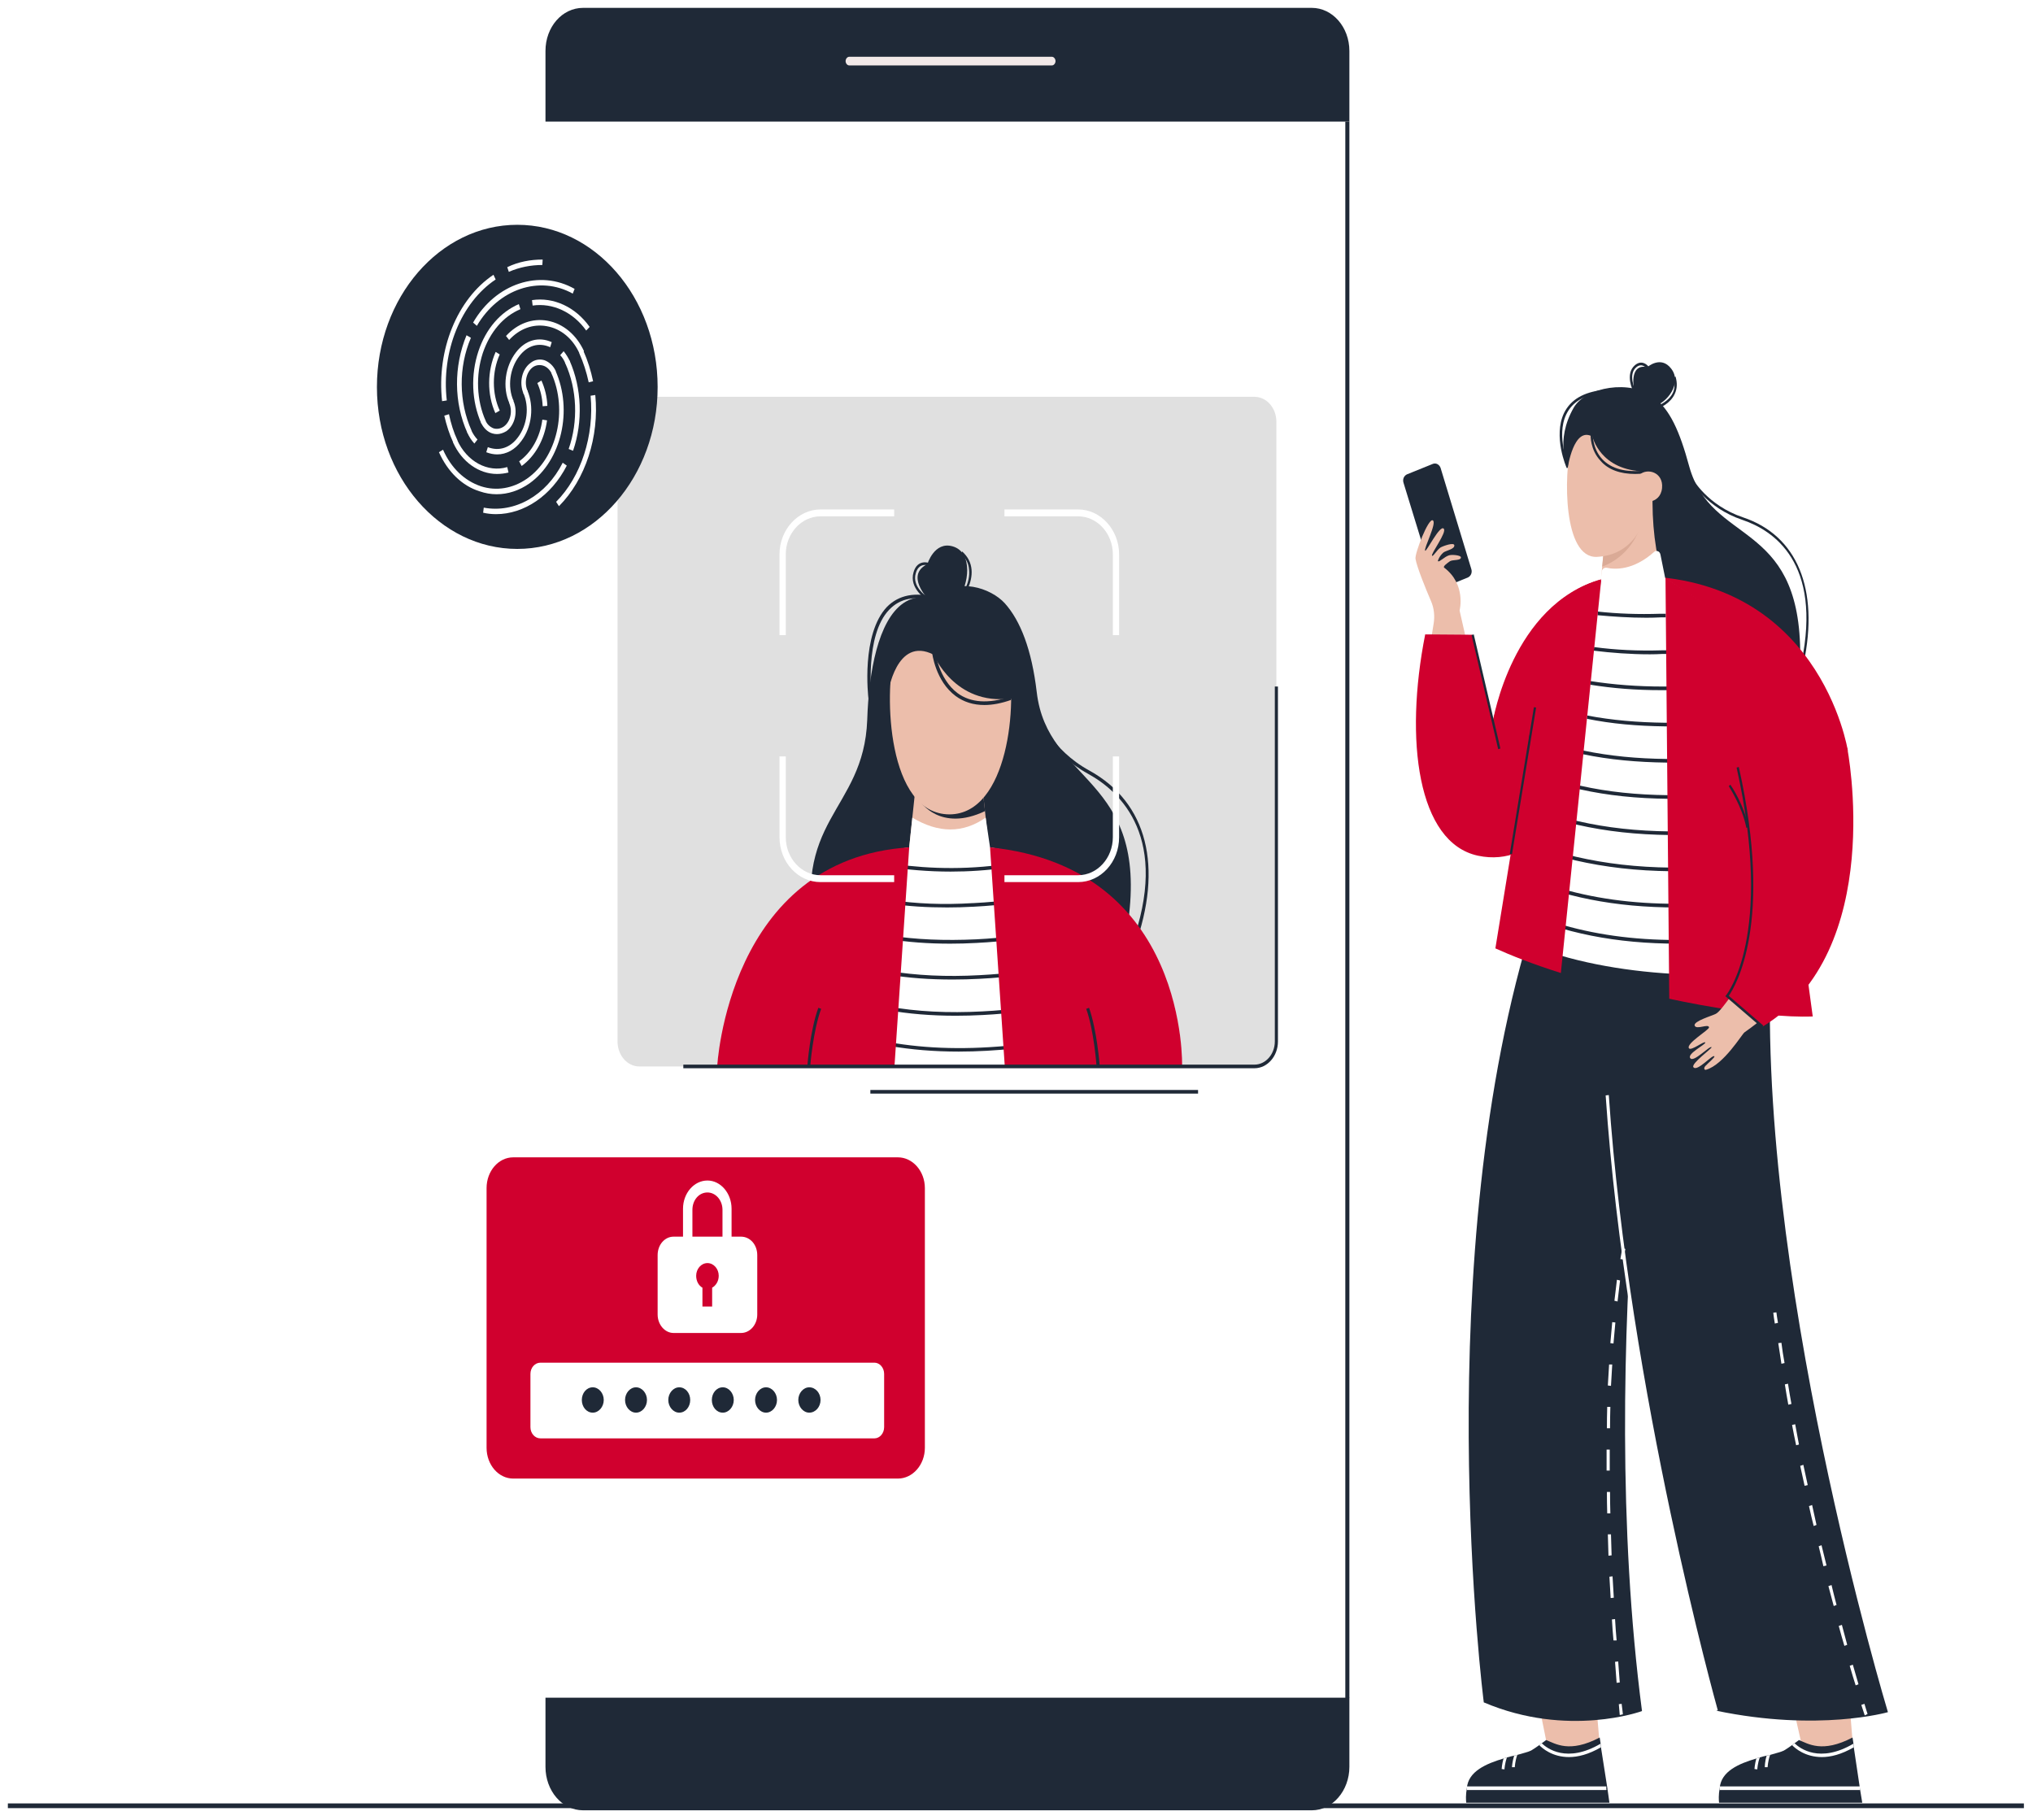 <svg width="1163" height="1041" viewBox="0 0 1163 1041" fill="none" xmlns="http://www.w3.org/2000/svg">
<g clip-path="url(#clip0_95_1040)">
<g filter="url(#filter0_d_95_1040)">
<path d="M274.768 790.012C273.812 788.355 272.796 786.698 271.721 785.04L273.871 783.176C274.947 784.833 275.962 786.49 276.918 788.148L274.768 790.012Z" fill="white"/>
<path d="M265.089 775.51C262.818 772.61 260.429 769.641 257.92 766.602L259.712 764.323C262.341 767.362 264.79 770.4 267.06 773.439L265.089 775.51ZM250.392 758.108C247.883 755.484 245.255 752.791 242.507 750.029L244.299 747.543C247.047 750.443 249.676 753.205 252.185 755.83L250.392 758.108ZM234.442 742.157C231.694 739.671 228.886 737.185 226.018 734.699L227.631 732.213C230.499 734.699 233.307 737.185 236.055 739.671L234.442 742.157ZM217.774 727.241C215.504 725.307 213.234 723.373 210.964 721.44L209.171 719.783L210.784 717.297L212.576 718.954C214.847 720.887 217.117 722.821 219.387 724.755L217.774 727.241ZM200.748 712.532C197.88 710.046 195.072 707.491 192.324 704.867L193.937 702.588C196.805 705.074 199.613 707.56 202.361 710.046L200.748 712.532ZM184.08 697.201C181.033 694.508 178.524 691.815 175.836 689.329L177.628 686.843C180.137 689.536 182.826 692.022 185.693 694.923L184.08 697.201ZM168.129 680.835C165.501 677.935 162.992 675.035 160.602 672.134L162.574 669.855C164.844 672.756 167.293 675.656 169.922 678.556L168.129 680.835ZM153.612 662.812C152.537 661.431 151.462 659.98 150.386 658.461C149.192 656.666 148.057 654.87 146.981 653.075L149.132 651.21C150.207 653.006 151.342 654.801 152.537 656.597C153.493 657.978 154.509 659.428 155.584 660.947L153.612 662.812ZM141.067 642.717C139.275 639.126 137.542 635.466 135.869 631.737L138.199 630.287C139.872 634.016 141.605 637.606 143.397 641.059L141.067 642.717ZM131.389 620.55C129.955 616.821 128.641 613.023 127.446 609.156L129.955 608.12C131.15 611.987 132.404 615.785 133.719 619.514L131.389 620.55ZM124.399 597.14C123.563 593.135 122.786 589.06 122.069 584.917L124.578 584.503C125.295 588.37 126.132 592.306 127.088 596.311L124.399 597.14ZM120.098 572.901C119.739 568.758 119.441 564.615 119.202 560.471L121.711 560.264C121.95 564.408 122.308 568.482 122.786 572.487L120.098 572.901ZM118.664 548.249V547.627C118.664 543.622 118.784 539.686 119.023 535.819L121.711 536.026C121.472 539.893 121.352 543.76 121.352 547.627V548.041L118.664 548.249ZM122.607 524.01L120.098 523.596C120.456 519.59 120.994 515.516 121.711 511.373L124.399 511.994C123.682 516 123.085 520.005 122.607 524.01ZM126.729 500.186L124.041 499.357C124.997 495.352 126.012 491.416 127.088 487.549L129.776 488.585C128.581 492.314 127.565 496.181 126.729 500.186ZM133.36 477.19L130.851 475.947C132.285 472.08 133.778 468.282 135.332 464.553L137.841 466.003C136.288 469.594 134.794 473.323 133.36 477.19ZM142.859 455.438L140.529 453.781C142.441 450.19 144.412 446.737 146.444 443.422L148.594 445.287C146.563 448.463 144.651 451.847 142.859 455.438ZM155.046 435.55L152.896 433.478C154.867 430.785 157.018 427.885 159.885 424.156L161.857 426.227C158.989 429.956 156.838 432.857 155.046 435.55ZM169.026 417.112L167.054 415.04C169.742 411.311 171.893 408.618 173.865 405.925L176.015 407.79C174.044 410.483 171.893 413.383 169.026 417.112ZM198.956 409.033H198.239V405.925H198.956C202.182 405.925 205.408 405.718 208.634 405.304L208.992 408.411C205.647 408.825 202.301 409.033 198.956 409.033ZM187.485 407.997C183.901 407.444 180.376 406.478 176.911 405.096L177.807 402.196C181.033 403.439 184.379 404.406 187.844 405.096L187.485 407.997ZM219.745 405.511L219.029 402.61C222.374 401.505 225.6 400.124 228.706 398.467L229.782 401.16C226.556 402.956 223.21 404.406 219.745 405.511ZM167.054 400.124C163.948 398.329 161.08 396.257 158.451 393.909L157.914 393.495L159.527 391.009L159.885 391.423C162.514 393.771 165.322 395.774 168.309 397.431L167.054 400.124ZM182.467 397.638L180.316 395.981L180.496 395.567C182.407 392.252 184.14 388.937 185.693 385.623L188.023 387.073C186.47 390.526 184.678 393.909 182.646 397.224L182.467 397.638ZM239.281 394.945L237.847 392.459C240.714 390.249 243.403 387.763 245.912 385.001L247.704 387.28C245.195 390.042 242.387 392.597 239.281 394.945ZM149.849 385.001C147.34 381.825 145.189 378.441 143.397 374.85L145.727 373.4C147.399 376.715 149.431 379.891 151.82 382.93L149.849 385.001ZM254.873 377.75L252.722 375.886C254.753 372.709 256.546 369.326 258.099 365.735L260.608 366.978C258.935 370.845 257.024 374.436 254.873 377.75ZM192.324 375.472L189.815 374.436C190.891 370.569 191.607 366.701 191.966 362.834L194.654 363.249C194.296 367.254 193.519 371.328 192.324 375.472ZM139.095 363.249C138.378 360.21 137.96 357.172 137.841 354.133C137.721 353.443 137.662 352.752 137.662 352.062C137.662 351.647 137.662 351.164 137.662 350.612L140.35 350.819C140.35 351.233 140.35 351.647 140.35 352.062C140.35 352.614 140.41 353.236 140.529 353.926C140.649 356.688 141.007 359.52 141.605 362.42L139.095 363.249ZM264.73 355.376L262.221 354.548C263.177 350.681 263.954 346.744 264.551 342.739L267.239 343.361C266.642 347.504 265.806 351.509 264.73 355.376ZM191.966 351.026C191.846 349.921 191.727 348.816 191.608 347.711C191.01 344.949 190.174 342.256 189.098 339.632L191.608 338.389C192.802 341.151 193.639 344.051 194.117 347.09C194.356 348.195 194.535 349.369 194.654 350.612L191.966 351.026ZM142.68 339.425L140.171 338.182C141.485 334.176 143.397 330.585 145.906 327.409L147.877 329.273C145.607 332.174 143.875 335.557 142.68 339.425ZM268.135 330.931L265.447 330.724C265.447 330.309 265.447 329.895 265.447 329.481C265.447 325.89 265.268 322.299 264.909 318.708L267.598 318.501C267.956 322.092 268.135 325.752 268.135 329.481C268.135 329.895 268.135 330.378 268.135 330.931ZM183.184 330.102C180.794 327.202 178.106 324.854 175.119 323.058L176.374 320.365C179.6 322.299 182.527 324.854 185.156 328.03L183.184 330.102ZM155.763 322.23L154.688 319.537C156.48 318.57 158.272 317.879 160.064 317.465C161.976 317.051 163.828 316.843 165.62 316.843L165.441 319.951C163.888 319.951 162.275 320.089 160.602 320.365C158.929 320.78 157.316 321.401 155.763 322.23ZM262.759 306.899C261.803 303.032 260.608 299.303 259.174 295.712L261.504 294.262C263.057 298.129 264.312 302.065 265.268 306.071L262.759 306.899Z" fill="white"/>
<path d="M253.259 285.354C252.303 283.697 251.228 282.108 250.033 280.589L252.184 278.518C253.379 280.175 254.454 281.901 255.41 283.697L253.259 285.354Z" fill="white"/>
<path d="M824.8 332.381L839.676 326.373C841.468 325.544 842.364 323.473 841.647 321.401L824.083 263.602C823.366 261.737 821.574 260.701 819.782 261.323L804.906 267.331C803.114 268.159 802.218 270.231 802.935 272.303L820.678 330.102C821.216 332.174 823.187 333.21 824.8 332.381Z" fill="#1F2937"/>
<path d="M820.14 352.683C820.857 348.333 820.319 343.775 818.706 340.046C815.48 332.588 810.461 320.158 809.744 315.6C809.386 312.286 817.094 292.398 819.603 293.641C822.291 294.884 814.226 310.007 815.301 311.043C816.018 311.664 823.724 296.127 825.874 298.406C828.025 300.27 818.169 313.114 819.244 313.943C819.961 314.357 821.933 310.628 824.083 309.178C825.517 308.35 831.789 306.071 831.968 307.935C832.147 310.214 827.308 310.836 825.695 312.079C823.545 313.943 822.291 316.843 822.65 317.051C823.366 317.672 826.233 314.565 828.742 313.736C830.176 313.114 835.552 313.529 835.732 314.772C835.911 316.843 831.073 316.015 829.46 317.051C827.668 318.294 825.159 320.158 826.234 320.78C838.78 330.309 835.015 345.018 835.015 345.018V345.432L852.041 420.427L862.257 388.937L890.575 469.732C890.575 469.732 856.164 499.772 829.46 476.362C806.878 456.474 816.018 376.507 820.14 352.683Z" fill="#ECBEAB"/>
<path d="M1031.8 375.472L1030.55 375.058C1042.38 317.88 1014.6 299.442 996.854 293.434C975.885 286.39 967.283 270.853 967.104 270.646L968.357 269.817C968.357 270.024 976.781 285.147 997.212 291.984C1028.04 302.342 1040.76 332.796 1031.8 375.472Z" fill="#1F2937"/>
<path d="M896.311 263.809C895.953 263.188 888.425 245.578 894.698 232.32C898.462 224.655 905.81 220.304 917.101 219.061V220.511C906.527 221.754 899.358 225.898 895.953 233.148C890.038 245.578 897.386 262.98 897.566 263.188L896.311 263.809Z" fill="#1F2937"/>
<path d="M896.849 263.602C896.849 263.602 889.321 248.271 900.254 229.212C907.243 217.196 932.693 213.053 945.955 223.204C955.275 230.248 960.831 242.471 966.387 262.98C978.932 307.728 1028.76 293.226 1029.83 368.014L933.589 351.855L896.849 263.602Z" fill="#1F2937"/>
<path d="M915.307 996.143L912.081 958.646H877.85L885.198 995.107C885.198 995.107 889.32 1007.33 900.79 1006.92C911.902 1006.5 915.307 996.143 915.307 996.143Z" fill="#ECBEAB"/>
<path d="M1060.12 996.143L1057.07 958.646H1022.66L1031.26 996.557C1031.26 996.557 1034.49 1005.26 1045.6 1006.92C1056.71 1008.57 1060.12 996.143 1060.12 996.143Z" fill="#ECBEAB"/>
<path d="M939.323 974.805C939.323 974.805 897.027 990.342 848.816 969.833C848.816 969.833 816.198 715.225 877.671 521.11L951.331 529.189C951.331 529.189 911.902 764.531 939.323 974.805Z" fill="#1F2937"/>
<path d="M981.799 974.598C981.799 974.598 910.648 721.44 917.638 529.811L1013.52 536.855C1002.59 719.369 1080.01 975.427 1080.01 975.427C1080.01 975.427 1040.4 986.821 981.799 974.598Z" fill="#1F2937"/>
<path d="M854.014 408.618C854.014 408.618 871.398 327.409 929.287 325.545C1040.94 322.23 1057.07 425.399 1057.07 425.399C1057.07 425.399 1036.82 463.103 1000.08 475.947L876.237 439.693C860.645 424.156 854.014 408.618 854.014 408.618Z" fill="#D0002E"/>
<path d="M951.691 327.616C946.852 312.493 944.88 295.298 945.418 276.653L918.714 296.748L915.309 333.624C915.309 333.624 921.402 340.875 930.901 340.253C936.636 339.839 943.805 336.732 951.691 327.616Z" fill="#ECBEAB"/>
<path d="M916.562 320.158C934.844 313.115 938.607 296.127 938.607 296.127L918.175 303.378L916.562 320.158Z" fill="#DAAA96"/>
<path d="M815.302 358.899L842.365 359.106L854.014 408.619C854.014 408.619 864.947 341.704 916.025 327.409L897.386 453.988C897.386 453.988 880.002 492.935 845.412 485.477C811.001 478.019 803.295 419.391 815.302 358.899Z" fill="#D0002E"/>
<path d="M935.202 239.777C923.552 232.319 903.479 231.698 898.819 250.343C894.518 267.538 894.16 315.393 913.516 314.565C953.482 312.493 947.747 247.857 935.202 239.777Z" fill="#ECBEAB"/>
<path d="M772.108 966.311H312.045V64.722H772.108V966.311Z" fill="white"/>
<path d="M771.929 25.153V65.55H312.045V25.153C312.045 11.48 321.544 0.5 333.552 0.5H750.422C762.251 0.5 771.929 11.48 771.929 25.153Z" fill="#1F2937"/>
<path d="M312.045 967.14H771.929V1006.71C771.929 1020.38 762.251 1031.57 750.422 1031.57H333.552C321.544 1031.57 312.045 1020.38 312.045 1006.71V967.14Z" fill="#1F2937"/>
<path d="M771.929 967.347H769.6V65.55H771.929V967.347Z" fill="#1F2937"/>
<path d="M601.668 33.439H485.891C484.636 33.439 483.74 32.196 483.74 30.953C483.74 29.71 484.636 28.467 485.891 28.467H601.668C602.923 28.467 603.819 29.71 603.819 30.953C603.819 32.196 602.923 33.439 601.668 33.439Z" fill="#F2E9E8"/>
<path d="M717.626 606.048H365.634C358.823 606.048 353.268 599.626 353.268 591.754V237.292C353.268 229.419 358.823 222.997 365.634 222.997H717.626C724.616 222.997 730.172 229.419 730.172 237.292V591.754C730.172 599.626 724.616 606.048 717.626 606.048Z" fill="#E0E0E0"/>
<path d="M648.983 537.89L647.191 537.062C669.593 475.533 641.276 449.016 622.458 438.658C599.876 426.228 593.065 407.375 592.707 406.754L594.32 405.925C594.499 406.132 601.31 424.777 623.175 436.793C656.331 455.024 665.65 491.899 648.983 537.89Z" fill="#1F2937"/>
<path d="M376.206 217.403C376.206 268.574 340.182 310.007 295.915 310.007C251.647 310.007 215.623 268.574 215.623 217.403C215.623 166.026 251.647 124.593 295.915 124.593C340.182 124.593 376.206 166.026 376.206 217.403Z" fill="#1F2937"/>
<path d="M645.399 523.181L550.591 486.513L467.432 537.062C451.123 464.139 494.136 460.824 496.107 407.79C497.003 380.236 502.38 351.026 516.718 341.082C524.962 335.281 535.357 337.974 535.357 337.974C547.365 325.752 566.9 332.381 574.786 341.082C583.747 351.026 590.199 367.599 593.067 391.838C599.16 444.458 656.87 439.9 645.399 523.181Z" fill="#1F2937"/>
<path d="M560.267 431.407H525.319L520.121 480.712C524.064 486.513 533.204 497.493 546.288 496.043C555.249 495.007 561.342 487.756 565.464 480.92C566.002 480.92 560.267 431.407 560.267 431.407Z" fill="#ECBEAB"/>
<path d="M563.494 459.996C537.686 472.219 526.395 454.402 526.395 454.402L561.343 441.558C562.06 446.737 562.777 453.574 563.494 459.996Z" fill="#1F2937"/>
<path d="M576.217 373.193C582.49 397.846 576.755 461.653 543.24 461.86C507.396 461.86 505.783 392.459 511.697 370.085C519.404 341.289 569.407 346.468 576.217 373.193Z" fill="#ECBEAB"/>
<path d="M291.076 151.525L290.18 148.831C296.632 145.724 303.442 144.481 310.432 144.481L310.253 147.588C303.801 147.588 297.169 148.831 291.076 151.525Z" fill="white"/>
<path d="M252.901 225.483C249.675 196.273 261.504 167.062 282.294 153.182L283.548 155.875C263.655 169.134 252.364 197.101 255.59 225.069L252.901 225.483Z" fill="white"/>
<path d="M259.354 249.307C257.024 244.335 255.411 239.156 254.156 233.77L256.845 232.941C257.92 238.12 259.533 243.299 261.684 247.857L259.354 249.307Z" fill="white"/>
<path d="M272.795 182.393L270.645 180.528C283.549 158.154 308.64 149.868 328.713 161.262L327.637 163.955C308.64 153.389 285.162 161.262 272.795 182.393Z" fill="white"/>
<path d="M267.417 243.714C259.531 226.312 259.531 205.595 266.879 187.779L269.388 189.229C262.219 206.009 262.399 225.897 269.747 242.264L267.417 243.714Z" fill="white"/>
<path d="M335.343 185.086C327.816 174.52 316.167 169.134 304.696 170.791L304.338 167.684C316.704 165.819 329.25 171.62 337.315 183.014L335.343 185.086Z" fill="white"/>
<path d="M275.303 238.12C269.747 225.483 269.209 210.36 273.69 196.894C277.991 184.05 286.235 174.52 296.809 169.962L297.706 172.863C287.848 177.006 280.321 185.914 276.199 197.93C272.077 210.567 272.614 225.069 277.812 236.67L275.303 238.12Z" fill="white"/>
<path d="M283.369 232.32C278.53 221.547 278.709 208.288 283.548 197.309L285.878 198.759C281.398 208.703 281.398 221.133 285.878 230.87L283.369 232.32Z" fill="white"/>
<path d="M331.58 198.344C327.816 189.85 321.006 184.05 312.762 182.6C304.876 181.149 297.169 184.05 291.255 190.472L289.463 188.193C295.915 181.149 304.518 177.835 313.299 179.492C322.261 181.149 329.788 187.572 334.089 196.894L331.58 198.344Z" fill="white"/>
<path d="M323.516 204.145C322.799 202.211 321.783 200.554 320.469 199.173L322.44 196.894C323.874 198.689 325.069 200.623 326.025 202.695L323.516 204.145Z" fill="white"/>
<path d="M291.435 226.726C287.313 217.611 288.926 205.595 295.199 197.516C300.575 190.472 308.282 188.4 315.63 191.715L314.734 194.615C308.282 191.715 301.83 193.579 297.17 199.587C291.614 206.631 290.18 217.196 293.765 225.276L291.435 226.726Z" fill="white"/>
<path d="M299.5 221.133C296.812 214.918 298.604 207.045 303.622 203.524C305.952 201.659 308.819 201.245 311.508 202.073C314.196 203.109 316.526 205.181 317.96 208.288L315.63 209.739C314.555 207.46 312.762 205.802 310.791 205.181C308.819 204.559 306.669 204.767 304.877 206.01C301.113 208.703 299.679 214.918 301.83 219.683L299.5 221.133Z" fill="white"/>
<path d="M336.777 214.711C335.522 208.91 333.73 203.316 331.4 198.137L333.73 196.687C336.239 202.281 338.032 208.081 339.286 214.089L336.777 214.711Z" fill="white"/>
<path d="M319.752 285.562L318.139 283.076C332.476 268.574 340.004 245.164 337.853 222.376L340.541 221.961C342.871 245.786 334.986 270.231 319.752 285.562Z" fill="white"/>
<path d="M283.729 290.119C281.22 290.119 278.771 289.843 276.381 289.291L276.739 286.39C294.303 289.705 312.405 279.554 321.903 260.702L324.233 262.359C315.451 279.554 299.859 290.119 283.729 290.119Z" fill="white"/>
<path d="M327.816 253.865L325.307 252.829C330.863 237.084 330.146 218.646 323.336 203.73L325.845 202.28C332.835 218.025 333.552 237.291 327.816 253.865Z" fill="white"/>
<path d="M284.086 278.725C280.86 278.725 277.634 278.172 274.408 277.068C264.372 273.96 256.128 265.881 251.109 254.694L253.439 253.243C258.099 263.809 265.806 271.06 275.125 274.167C284.086 277.068 293.406 275.41 301.471 269.817C318.676 257.801 324.949 230.662 315.45 209.531L317.78 208.081C327.817 230.662 321.185 259.458 302.905 272.51C296.99 276.653 290.538 278.725 284.086 278.725Z" fill="white"/>
<path d="M310.432 228.384C310.252 223.619 309.177 219.061 307.385 215.125L309.715 213.675C311.686 218.025 312.941 222.997 313.12 228.176L310.432 228.384Z" fill="white"/>
<path d="M298.424 262.566L296.99 259.873C303.98 254.901 308.998 245.993 310.253 236.049L312.941 236.463C311.507 247.443 306.131 256.973 298.424 262.566Z" fill="white"/>
<path d="M284.267 267.124C274.051 267.124 264.194 260.287 259.176 249.1L261.506 247.65C267.062 260.08 279.07 266.502 290.181 263.187L290.898 266.295C288.747 266.847 286.537 267.124 284.267 267.124Z" fill="white"/>
<path d="M271.36 249.722C269.688 247.926 268.314 245.786 267.238 243.3L269.568 242.057C270.524 244.128 271.719 245.924 273.153 247.443L271.36 249.722Z" fill="white"/>
<path d="M284.445 255.937C282.413 255.937 280.323 255.522 278.172 254.694L279.068 251.793C285.52 254.279 291.793 252.208 296.273 246.2C301.65 239.156 302.905 228.591 299.32 220.718L301.65 219.268C305.593 228.383 304.338 240.192 298.245 248.271C294.66 253.243 289.642 255.937 284.445 255.937Z" fill="white"/>
<path d="M284.265 244.335C283.429 244.335 282.533 244.197 281.577 243.921C278.889 243.092 276.559 240.813 275.125 237.706L277.634 236.256C278.53 238.742 280.322 240.192 282.294 241.021C284.265 241.642 286.416 241.228 288.208 239.985C291.972 237.292 293.406 231.284 291.255 226.519L293.585 225.069C296.452 231.284 294.66 239.156 289.642 242.678C287.85 243.714 286.058 244.335 284.265 244.335Z" fill="white"/>
<path d="M513.67 841.804H293.585C285.162 841.804 278.352 833.931 278.352 824.195V675.656C278.352 665.919 285.162 658.047 293.585 658.047H513.67C522.094 658.047 529.083 665.919 529.083 675.656V824.195C529.083 833.931 522.094 841.804 513.67 841.804Z" fill="#D0002E"/>
<path fill-rule="evenodd" clip-rule="evenodd" d="M433.2 713.982V747.957C433.2 753.758 429.078 758.523 423.88 758.523H385.347C380.329 758.523 376.207 753.758 376.207 747.957V713.982C376.207 707.974 380.329 703.416 385.347 703.416H390.724V687.465C390.724 678.556 396.997 671.306 404.703 671.306C412.231 671.306 418.503 678.556 418.503 687.465V703.416H423.88C429.078 703.416 433.2 707.974 433.2 713.982ZM411.155 725.79C411.155 721.854 408.288 718.54 404.703 718.54C401.119 718.54 398.251 721.854 398.251 725.79C398.251 728.898 399.685 731.384 401.836 732.627V743.4H407.392V732.627C409.542 731.384 411.155 728.898 411.155 725.79ZM413.306 703.416V688.086C413.306 682.493 409.363 678.142 404.703 678.142C399.864 678.142 396.101 682.493 396.101 688.086V703.416H413.306Z" fill="white"/>
<path d="M500.227 818.808H309.176C305.95 818.808 303.441 815.908 303.441 812.386V781.932C303.441 778.411 305.95 775.51 309.176 775.51H500.227C503.274 775.51 505.783 778.411 505.783 781.932V812.386C505.783 815.908 503.274 818.808 500.227 818.808Z" fill="white"/>
<path d="M345.382 796.848C345.382 800.785 342.514 804.099 339.109 804.099C335.524 804.099 332.836 800.785 332.836 796.848C332.836 792.912 335.524 789.598 339.109 789.598C342.514 789.598 345.382 792.912 345.382 796.848Z" fill="#1F2937"/>
<path d="M370.112 796.848C370.112 800.785 367.244 804.099 363.839 804.099C360.434 804.099 357.566 800.785 357.566 796.848C357.566 792.912 360.434 789.598 363.839 789.598C367.244 789.598 370.112 792.912 370.112 796.848Z" fill="#1F2937"/>
<path d="M394.846 796.848C394.846 800.785 392.158 804.099 388.574 804.099C385.168 804.099 382.301 800.785 382.301 796.848C382.301 792.912 385.168 789.598 388.574 789.598C392.158 789.598 394.846 792.912 394.846 796.848Z" fill="#1F2937"/>
<path d="M419.758 796.848C419.758 800.785 416.891 804.099 413.486 804.099C409.901 804.099 407.213 800.785 407.213 796.848C407.213 792.912 409.901 789.598 413.486 789.598C416.891 789.598 419.758 792.912 419.758 796.848Z" fill="#1F2937"/>
<path d="M444.491 796.848C444.491 800.785 441.623 804.099 438.218 804.099C434.813 804.099 431.945 800.785 431.945 796.848C431.945 792.912 434.813 789.598 438.218 789.598C441.623 789.598 444.491 792.912 444.491 796.848Z" fill="#1F2937"/>
<path d="M469.403 796.848C469.403 800.785 466.535 804.099 462.951 804.099C459.545 804.099 456.678 800.785 456.678 796.848C456.678 792.912 459.545 789.598 462.951 789.598C466.535 789.598 469.403 792.912 469.403 796.848Z" fill="#1F2937"/>
<path d="M1065.32 1027.22H983.412C983.233 1025.98 983.054 1022.66 983.771 1018.93L1064.06 1019.55L1065.32 1027.22Z" fill="#1F2937"/>
<path d="M1064.06 1019.55L983.771 1018.93C984.487 1009.19 994.882 1004.84 1004.74 1001.94C1005.34 1001.67 1005.99 1001.46 1006.71 1001.32C1008.03 1000.91 1009.34 1000.56 1010.65 1000.29C1011.37 1000.15 1012.03 1000.01 1012.63 999.872C1016.03 998.836 1018.9 998.215 1020.51 997.386C1021.94 996.558 1023.74 995.315 1025.17 994.279C1025.65 993.864 1026.13 993.519 1026.6 993.243C1028.04 992.207 1029.11 991.378 1029.11 991.378C1034.31 993.45 1042.38 999.044 1059.76 989.928L1060.3 993.45L1060.48 995.522L1064.06 1019.55Z" fill="#1F2937"/>
<path d="M1006.71 1001.32C1005.46 1004.64 1005.28 1008.16 1005.28 1008.16L1003.66 1007.95C1003.66 1007.95 1003.84 1005.05 1004.74 1001.94C1005.34 1001.67 1005.99 1001.46 1006.71 1001.32Z" fill="white"/>
<path d="M1012.62 999.872C1011.37 1003.19 1011.19 1006.92 1011.19 1006.92H1009.58C1009.58 1006.71 1009.58 1003.6 1010.65 1000.29C1011.37 1000.15 1012.03 1000.01 1012.62 999.872Z" fill="white"/>
<path d="M1060.48 995.522C1053.31 999.665 1047.22 1001.12 1042.2 1001.12C1032.7 1001.12 1026.96 996.143 1025.17 994.279C1025.65 993.864 1026.13 993.519 1026.6 993.243C1029.65 996.143 1040.94 1004.84 1060.3 993.45L1060.48 995.522Z" fill="white"/>
<path d="M1064.06 1019.97H983.771V1017.9H1064.06V1019.97Z" fill="white"/>
<path d="M920.684 1027.22H838.779C838.6 1025.98 838.421 1022.66 839.138 1018.93L919.609 1019.55L920.684 1027.22Z" fill="#1F2937"/>
<path d="M919.61 1019.55L839.139 1018.93C839.856 1009.19 850.43 1004.84 860.108 1001.94C860.825 1001.67 861.482 1001.46 862.079 1001.32C863.513 1000.91 864.887 1000.56 866.201 1000.29C866.799 1000.15 867.396 1000.01 867.993 999.872C871.399 998.836 874.266 998.215 875.879 997.386C877.313 996.558 879.105 995.315 880.539 994.279C881.136 993.864 881.614 993.519 881.973 993.243C883.407 992.207 884.482 991.378 884.482 991.378C889.859 993.45 897.744 999.044 915.129 989.928L915.667 993.45L915.846 995.522L919.61 1019.55Z" fill="#1F2937"/>
<path d="M862.078 1001.32C860.823 1004.64 860.644 1008.16 860.644 1008.16L859.031 1007.95C859.031 1007.95 859.211 1005.05 860.107 1001.94C860.824 1001.67 861.481 1001.46 862.078 1001.32Z" fill="white"/>
<path d="M867.992 999.872C866.737 1003.19 866.558 1006.92 866.558 1006.92H864.945C864.945 1006.71 865.124 1003.6 866.2 1000.29C866.797 1000.15 867.395 1000.01 867.992 999.872Z" fill="white"/>
<path d="M915.844 995.522C908.675 999.665 902.581 1001.12 897.563 1001.12C888.064 1001.12 882.329 996.143 880.537 994.279C881.134 993.864 881.613 993.519 881.971 993.243C885.018 996.143 896.309 1004.84 915.665 993.45L915.844 995.522Z" fill="white"/>
<path d="M918.893 1019.97H839.139V1017.9H918.893V1019.97Z" fill="white"/>
<path d="M999.9 475.948L1001.69 475.533C996.674 445.494 986.279 422.499 986.279 422.292L984.666 423.327C984.666 423.535 994.882 446.323 999.9 475.948Z" fill="#1F2937"/>
<path d="M941.115 265.673C915.307 265.259 911.005 245.785 911.005 245.785C900.252 239.57 896.847 263.602 896.847 263.602C896.847 263.602 890.932 246.821 898.997 235.634C902.582 230.662 909.572 226.312 920.146 224.862C936.276 222.583 946.671 227.555 952.047 242.056C960.291 264.638 949.538 275.825 949.538 275.825L941.115 265.673Z" fill="#1F2937"/>
<path d="M578.189 395.567C546.109 399.71 534.101 370.5 534.101 370.5C512.594 359.52 507.934 392.874 507.934 392.874C507.934 392.874 503.095 376.922 509.727 361.384C521.018 334.453 567.615 343.568 576.039 358.898C589.301 382.515 582.849 399.71 582.849 399.71L578.189 395.567Z" fill="#1F2937"/>
<path d="M935.381 267.124C926.779 267.124 919.968 264.638 915.667 259.666C909.573 253.243 909.932 244.957 909.932 244.542L911.186 244.75C911.186 244.75 911.007 252.622 916.563 258.63C921.76 264.223 930.184 266.502 941.654 265.052L941.833 266.709C939.563 266.986 937.412 267.124 935.381 267.124Z" fill="#1F2937"/>
<path d="M938.069 283.075C938.069 283.075 949.719 285.354 950.794 275.203C951.69 266.088 942.192 263.394 937.711 267.745L938.069 283.075Z" fill="#ECBEAB"/>
<path d="M563.135 399.296C556.803 399.296 551.307 397.569 546.647 394.117C535.177 385.623 533.205 369.671 533.205 369.049L534.997 368.842C534.997 368.842 536.969 384.38 547.722 392.459C555.249 398.053 565.465 398.674 578.011 394.531L578.369 396.395C572.873 398.329 567.795 399.296 563.135 399.296Z" fill="#1F2937"/>
<path d="M1007.61 430.578C1013.88 506.401 1022.66 550.942 1022.66 550.942C967.461 557.986 898.818 551.978 856.701 527.739L882.868 393.081L914.948 331.345C914.948 331.345 930.182 349.162 950.434 325.337L999.541 357.863L1007.61 430.578Z" fill="white"/>
<path d="M919.07 320.78C923.73 321.816 934.304 322.437 946.312 311.664C947.567 310.629 949.538 311.25 949.897 313.322L952.943 328.445C952.943 328.445 932.512 353.098 915.307 333.624L916.203 323.266C916.382 321.608 917.636 320.573 919.07 320.78Z" fill="white"/>
<path d="M496.823 395.774C496.643 394.324 492.521 358.898 507.397 343.154C514.207 336.317 523.527 334.453 535.535 337.767L534.997 339.839C523.706 336.524 514.924 338.182 508.651 344.811C494.493 359.52 498.615 395.153 498.615 395.567L496.823 395.774Z" fill="#1F2937"/>
<path d="M980.903 975.012C980.365 973.148 930.003 792.291 918.533 622.622L920.325 622.415C931.796 791.877 982.157 972.526 982.695 974.391L980.903 975.012Z" fill="white"/>
<path d="M926.599 977.084C926.599 977.084 926.421 974.805 926.062 970.869L927.675 970.662C928.212 974.598 928.391 976.669 928.391 976.669L926.599 977.084Z" fill="white"/>
<path d="M924.805 958.646C924.566 955.055 924.268 951.05 923.909 946.63L925.702 946.423C926.06 950.843 926.359 954.848 926.598 958.439L924.805 958.646ZM923.013 934.407C922.655 930.678 922.356 926.673 922.117 922.392L923.909 922.184C924.148 926.466 924.447 930.54 924.805 934.407H923.013ZM921.4 910.169C921.161 906.164 920.922 902.089 920.683 897.946L922.476 897.739C922.715 901.882 922.954 905.956 923.192 909.962L921.4 910.169ZM920.146 885.93C920.026 881.925 919.907 877.851 919.787 873.707H921.579C921.699 877.713 921.818 881.718 921.938 885.723L920.146 885.93ZM919.429 861.692C919.309 857.687 919.25 853.612 919.25 849.469H921.042C921.042 853.612 921.101 857.687 921.221 861.692H919.429ZM919.07 837.246C919.07 835.174 919.07 833.103 919.07 831.031C919.07 829.098 919.07 827.164 919.07 825.23H920.863C920.863 827.164 920.863 829.098 920.863 831.031C920.863 833.103 920.863 835.174 920.863 837.246H919.07ZM921.042 813.008H919.25C919.25 808.864 919.309 804.79 919.429 800.785H921.221C921.101 804.928 921.042 809.002 921.042 813.008ZM921.579 788.769L919.787 788.562C920.026 784.557 920.265 780.552 920.504 776.546H922.296C922.057 780.69 921.818 784.764 921.579 788.769ZM923.013 764.531L921.221 764.324C921.579 760.318 921.938 756.313 922.296 752.308L924.089 752.515C923.73 756.52 923.372 760.525 923.013 764.531ZM925.343 740.499L923.551 740.085C924.029 736.08 924.507 732.075 924.985 728.069L926.777 728.484C926.299 732.351 925.821 736.356 925.343 740.499Z" fill="white"/>
<path d="M928.749 716.468L926.957 716.261C927.315 714.189 927.674 712.118 928.032 710.046L929.825 710.46C929.347 712.532 928.988 714.535 928.749 716.468Z" fill="white"/>
<path d="M1066.75 977.291C1066.75 977.291 1066.03 975.219 1064.78 971.283L1066.57 970.662C1067.65 974.391 1068.36 976.462 1068.36 976.462L1066.75 977.291Z" fill="white"/>
<path d="M1061.55 960.096C1060.48 956.781 1059.34 953.052 1058.15 948.909L1059.94 948.287C1061.13 952.431 1062.21 956.16 1063.17 959.474L1061.55 960.096ZM1055.1 937.515C1054.02 933.924 1052.95 930.126 1051.87 926.121L1053.67 925.499C1054.74 929.504 1055.76 933.302 1056.71 936.893L1055.1 937.515ZM1049.01 914.726C1048.05 911.136 1047.04 907.337 1045.96 903.332L1047.75 902.711C1048.71 906.716 1049.66 910.514 1050.62 914.105L1049.01 914.726ZM1043.09 891.938C1042.26 888.209 1041.36 884.411 1040.4 880.544L1042.02 879.922C1042.97 883.928 1043.93 887.795 1044.88 891.524L1043.09 891.938ZM1037.54 868.943C1036.58 865.214 1035.68 861.416 1034.85 857.548L1036.64 856.927C1037.48 860.794 1038.31 864.592 1039.15 868.321L1037.54 868.943ZM1032.34 845.947C1031.5 842.218 1030.67 838.42 1029.83 834.553L1031.62 833.931C1032.46 837.799 1033.29 841.666 1034.13 845.533L1032.34 845.947ZM1027.5 822.744C1026.66 818.877 1025.89 815.01 1025.17 811.143L1026.96 810.729C1027.68 814.596 1028.4 818.463 1029.11 822.33L1027.5 822.744ZM1023.02 799.542C1022.3 795.675 1021.65 791.807 1021.05 787.94L1022.84 787.526C1023.44 791.393 1024.09 795.26 1024.81 799.127L1023.02 799.542ZM1019.08 776.132C1018.48 772.265 1017.88 768.329 1017.28 764.323L1019.08 764.116C1019.55 767.983 1020.15 771.85 1020.87 775.718L1019.08 776.132Z" fill="white"/>
<path d="M1015.31 753.137C1014.95 751.065 1014.66 748.993 1014.42 746.922L1016.21 746.714C1016.45 748.648 1016.75 750.651 1017.11 752.722L1015.31 753.137Z" fill="white"/>
<path d="M959.933 535.819C924.447 535.819 894.517 529.811 866.559 517.381L867.096 515.309C907.421 533.333 952.048 537.89 1011.37 530.018L1011.73 532.09C993.089 534.576 975.884 535.819 959.933 535.819Z" fill="#1F2937"/>
<path d="M959.217 515.102C923.731 515.102 893.8 509.094 865.842 496.664L866.379 494.592C906.704 512.616 951.331 517.173 1010.83 509.301L1011.01 511.373C992.373 513.859 975.167 515.102 959.217 515.102Z" fill="#1F2937"/>
<path d="M958.68 494.385C957.844 494.385 957.008 494.385 956.171 494.385C936.277 494.178 918.355 492.106 901.15 488.17C889.5 485.27 878.03 481.541 867.098 476.776L867.635 474.912C878.568 479.469 889.859 483.198 901.508 486.099C918.534 490.035 936.457 492.106 956.171 492.314C972.48 492.521 990.223 491.278 1010.12 488.585L1010.3 490.656C991.299 493.142 974.273 494.385 958.68 494.385Z" fill="#1F2937"/>
<path d="M957.962 473.669C957.006 473.669 956.11 473.669 955.274 473.669C936.276 473.461 919.071 471.597 902.582 467.868C891.291 465.382 880.18 461.86 869.605 457.51L870.143 455.438C880.717 459.788 891.65 463.31 902.941 465.796C919.25 469.525 936.455 471.39 955.274 471.597C971.762 471.804 989.506 470.561 1009.4 467.868L1009.58 469.94C990.761 472.426 973.913 473.669 957.962 473.669Z" fill="#1F2937"/>
<path d="M957.065 452.952C956.109 452.952 955.213 452.952 954.376 452.952C936.275 452.745 919.786 451.088 904.015 447.566C892.903 445.287 882.329 441.972 872.113 438.036L872.651 435.964C882.687 439.901 893.441 443.215 904.194 445.494C919.966 449.016 936.275 450.673 954.376 450.88C970.865 451.087 988.787 449.845 1008.68 447.151L1008.86 449.223C990.041 451.709 973.015 452.952 957.065 452.952Z" fill="#1F2937"/>
<path d="M956.888 432.235C955.813 432.235 954.737 432.235 953.662 432.235H953.483C936.457 432.028 920.685 430.578 905.63 427.471L905.272 427.263C895.056 425.192 884.841 422.291 874.804 418.562H874.625L874.983 416.491L875.342 416.698C885.199 420.22 895.415 423.12 905.63 425.192L905.989 425.399C921.044 428.506 936.457 429.957 953.483 430.164H953.662C969.971 430.371 987.714 429.128 1007.97 426.435L1008.14 428.506C989.148 430.992 972.301 432.235 956.888 432.235Z" fill="#1F2937"/>
<path d="M956.349 411.519C955.393 411.519 954.437 411.519 953.481 411.519H952.585C936.634 411.312 921.938 410.069 907.779 407.168L907.959 405.304C922.117 407.997 936.634 409.24 952.585 409.447H953.481C969.969 409.654 987.533 408.411 1007.25 405.925L1007.43 407.997C988.788 410.276 971.941 411.519 956.349 411.519Z" fill="#1F2937"/>
<path d="M950.254 390.802C935.916 390.802 922.654 389.766 909.75 387.694L909.929 385.623C923.192 387.694 936.812 388.73 951.688 388.73C952.166 388.73 952.704 388.73 953.301 388.73C969.61 388.523 986.995 387.073 1006.71 384.172L1006.89 386.244C987.174 389.144 969.61 390.595 953.301 390.802C952.345 390.802 951.329 390.802 950.254 390.802Z" fill="#1F2937"/>
<path d="M943.803 370.292C932.512 370.292 921.938 369.464 911.723 368.221L911.902 366.149C924.268 367.806 936.993 368.428 950.793 368.013C951.689 368.013 952.406 368.013 953.123 368.013C969.253 367.392 986.458 365.527 1005.99 362.42L1006.17 364.492C986.638 367.599 969.432 369.464 953.123 370.085C952.406 370.085 951.689 370.085 950.972 370.085C948.583 370.223 946.193 370.292 943.803 370.292Z" fill="#1F2937"/>
<path d="M941.832 349.369C932.154 349.369 922.834 348.747 913.873 347.918L914.052 345.847C925.522 347.09 937.172 347.504 949.897 347.09C950.853 347.09 951.868 347.09 952.943 347.09V349.161C951.988 349.161 950.972 349.161 949.897 349.161C947.149 349.299 944.46 349.369 941.832 349.369Z" fill="#1F2937"/>
<path d="M1037 577.459C1005.64 578.702 954.916 567.308 954.916 567.308L952.766 326.58L1007.97 362.627L1037 577.459Z" fill="#D0002E"/>
<path d="M916.024 327.409L892.905 552.599C876.416 547.42 863.691 542.241 855.447 538.512L879.822 388.731L916.024 327.409Z" fill="#D0002E"/>
<path d="M857.06 424.57L841.826 359.313L843.081 358.898L858.315 424.156L857.06 424.57Z" fill="#1F2937"/>
<path d="M1002.23 540.791C999.184 550.32 994.882 559.228 988.789 567.722C987.355 569.587 983.412 575.18 981.441 576.009C979.469 577.045 968.716 580.152 969.433 582.638C970.329 585.331 977.319 581.395 977.677 583.674C977.856 585.124 964.235 592.997 966.207 595.69C967.461 597.347 975.168 591.132 975.526 592.375C975.885 593.411 964.952 598.797 966.924 601.283C968.716 604.183 978.215 593.825 979.111 595.068C979.469 595.69 967.282 604.391 968.716 606.462C970.867 609.363 979.648 599.004 980.724 600.247C981.082 600.869 977.498 603.769 975.526 605.841C974.451 607.084 974.989 608.327 976.064 607.913C986.101 605.012 996.495 587.61 997.929 586.574C1008.5 579.116 1017.29 571.244 1024.81 562.957L1002.23 540.791Z" fill="#ECBEAB"/>
<path d="M987.893 565.651C987.893 565.651 1008.86 533.747 1000.62 474.912L1056.71 423.742C1056.71 423.742 1079.65 539.962 1008.32 583.26L987.893 565.651Z" fill="#D0002E"/>
<path d="M1007.97 583.881L986.996 565.858L987.534 565.236C987.713 564.822 1014.95 531.468 993.448 435.136L994.703 434.721C1014.78 524.632 992.552 560.471 988.967 565.651L1008.68 582.638L1007.97 583.881Z" fill="#1F2937"/>
<path d="M410.26 606.255C410.26 606.255 418.683 494.593 520.123 480.712H566.362C566.362 480.712 675.867 495.007 675.867 606.255H410.26Z" fill="white"/>
<path d="M520.121 480.712L521.913 463.725C536.789 472.633 550.768 472.84 563.851 463.725L566.36 480.712C566.36 480.712 560.984 497.7 542.345 497.907C525.856 498.321 520.121 480.712 520.121 480.712Z" fill="white"/>
<path d="M864.946 484.649L863.691 484.442L877.492 400.539L878.746 400.746L864.946 484.649Z" fill="#1F2937"/>
<path d="M999.005 469.525C996.675 457.303 988.969 445.908 988.969 445.701L989.865 444.873C990.223 445.287 997.93 456.681 1000.26 469.318L999.005 469.525Z" fill="#1F2937"/>
<path d="M548.44 597.554C520.482 597.554 495.749 593.204 472.092 584.503L472.629 582.431C513.851 597.761 558.477 599.626 617.441 588.232L617.799 590.304C592.35 595.068 569.409 597.554 548.44 597.554Z" fill="#1F2937"/>
<path d="M546.826 577.045C532.847 577.045 519.764 576.009 507.039 573.73C495.21 571.658 483.561 568.551 472.449 564.615L472.987 562.543C484.099 566.479 495.569 569.587 507.398 571.658C524.603 574.766 542.525 575.594 562.06 574.559C578.549 573.73 596.113 571.451 615.827 567.515L616.185 569.587C596.292 573.523 578.549 575.802 562.24 576.63C556.982 576.906 551.845 577.045 546.826 577.045Z" fill="#1F2937"/>
<path d="M545.035 556.328C531.951 556.328 519.585 555.499 507.577 553.428C496.107 551.563 484.816 548.87 474.062 545.141L474.6 543.069C485.354 546.798 496.465 549.492 507.757 551.356C524.246 554.049 541.45 554.878 560.268 553.842C576.757 553.013 594.5 550.735 614.214 547.006L614.573 549.077C594.679 552.806 576.936 555.085 560.448 555.914C555.19 556.19 550.053 556.328 545.035 556.328Z" fill="#1F2937"/>
<path d="M543.601 535.819C531.055 535.819 519.406 534.99 507.936 533.125C496.824 531.468 486.071 528.982 475.676 525.46L476.213 523.596C486.429 526.91 497.182 529.396 508.115 531.054C524.066 533.54 540.375 534.161 558.476 533.333C574.965 532.504 592.708 530.225 612.602 526.289L612.781 528.361C592.887 532.297 575.144 534.576 558.476 535.404C553.458 535.68 548.5 535.819 543.601 535.819Z" fill="#1F2937"/>
<path d="M541.81 515.102C530.339 515.102 519.407 514.481 508.653 512.823H508.474C498.079 511.373 487.684 509.094 477.648 505.987H477.469L477.648 503.915H478.006C488.043 507.023 498.259 509.301 508.653 510.752H509.012C524.067 513.03 539.659 513.652 556.506 512.616H556.864C573.173 511.787 590.737 509.509 610.989 505.572L611.169 507.644C590.916 511.58 573.173 513.859 556.864 514.688H556.685C551.667 514.964 546.708 515.102 541.81 515.102Z" fill="#1F2937"/>
<path d="M543.781 494.592C518.152 494.592 495.212 490.242 477.648 485.27H477.469L477.648 483.198H478.006C509.37 492.106 557.76 499.15 609.376 482.37L609.735 484.441C586.794 491.899 564.392 494.592 543.781 494.592Z" fill="#1F2937"/>
<path d="M520.123 480.712L511.7 605.841L410.26 606.255C410.26 606.255 416.353 487.342 520.123 480.712Z" fill="#D0002E"/>
<path d="M566.361 480.712L574.785 605.841L676.225 606.255C676.225 606.255 679.988 492.314 566.361 480.712Z" fill="#D0002E"/>
<path d="M463.488 606.048L461.875 605.841C461.875 605.012 463.488 585.124 468.148 572.487L469.761 573.109C465.101 585.539 463.488 605.841 463.488 606.048Z" fill="#1F2937"/>
<path d="M627.297 606.048C627.297 605.841 625.863 585.539 621.383 573.109L622.996 572.487C627.476 585.124 629.089 605.012 629.089 605.841L627.297 606.048Z" fill="#1F2937"/>
<path d="M449.51 359.313H445.926V313.114C445.926 299.027 456.5 287.426 469.404 287.426H511.521V291.362H469.404C458.471 291.362 449.51 301.099 449.51 313.114V359.313Z" fill="white"/>
<path d="M511.521 500.6H469.404C456.5 500.6 445.926 489.206 445.926 474.912V428.713H449.51V474.912C449.51 486.927 458.471 496.664 469.404 496.664H511.521V500.6Z" fill="white"/>
<path d="M640.201 359.313H636.616V313.114C636.616 301.099 627.655 291.362 616.723 291.362H574.605V287.426H616.723C629.627 287.426 640.201 299.027 640.201 313.114V359.313Z" fill="white"/>
<path d="M616.723 500.6H574.605V496.664H616.723C627.655 496.664 636.616 486.927 636.616 474.912V428.713H640.201V474.912C640.201 489.206 629.627 500.6 616.723 500.6Z" fill="white"/>
<path d="M717.624 607.084H390.902V605.012H717.624C724.076 605.012 729.274 599.005 729.274 591.754V388.73H731.066V591.754C731.066 600.248 724.973 607.084 717.624 607.084Z" fill="#1F2937"/>
<path d="M685.365 621.586H497.898V619.514H685.365V621.586Z" fill="#1F2937"/>
<path d="M934.844 219.268C934.844 219.268 931.438 203.73 942.371 206.009C942.371 206.009 950.077 199.173 955.992 206.838C962.623 215.332 953.303 226.519 946.672 228.176L934.844 219.268Z" fill="#1F2937"/>
<path d="M934.305 219.682C934.126 219.682 929.466 209.946 935.201 204.974C938.785 201.866 942.011 204.145 943.266 206.009L942.191 207.045C942.191 206.838 939.323 203.109 935.918 206.217C931.258 210.36 935.38 218.854 935.38 219.061L934.305 219.682Z" fill="#1F2937"/>
<path d="M949.001 229.419L948.643 227.969C948.643 227.969 954.736 225.69 957.066 220.511C958.141 218.025 958.201 215.194 957.245 212.017L958.5 211.396C959.575 214.986 959.456 218.232 958.141 221.132C955.632 226.933 949.18 229.419 949.001 229.419Z" fill="#1F2937"/>
<path d="M530.697 338.389C530.697 338.389 517.793 324.923 530.518 318.708C530.518 318.708 534.46 305.449 545.035 308.557C557.042 312.079 553.996 331.138 548.261 338.182L530.697 338.389Z" fill="#1F2937"/>
<path d="M530.337 339.217C530.158 339.01 519.763 332.795 522.631 323.265C524.782 315.807 531.234 317.879 531.413 318.086L531.054 319.536C530.696 319.329 525.678 317.672 523.885 323.887C521.376 331.966 530.875 337.767 530.875 337.767L530.337 339.217Z" fill="#1F2937"/>
<path d="M551.127 337.353L550.052 336.524C550.231 336.317 555.249 329.273 554.353 321.815C554.114 318.363 552.561 315.324 549.693 312.7L550.41 311.457C553.636 314.357 555.428 317.81 555.787 321.815C556.504 329.688 551.306 337.146 551.127 337.353Z" fill="#1F2937"/>
<path d="M1157.79 1030.33H4.5V1027.63H1157.79V1030.33Z" fill="#1F2937"/>
</g>
</g>
<defs>
<filter id="filter0_d_95_1040" x="0.5" y="0.5" width="1161.29" height="1039.07" filterUnits="userSpaceOnUse" color-interpolation-filters="sRGB">
<feFlood flood-opacity="0" result="BackgroundImageFix"/>
<feColorMatrix in="SourceAlpha" type="matrix" values="0 0 0 0 0 0 0 0 0 0 0 0 0 0 0 0 0 0 127 0" result="hardAlpha"/>
<feOffset dy="4"/>
<feGaussianBlur stdDeviation="2"/>
<feComposite in2="hardAlpha" operator="out"/>
<feColorMatrix type="matrix" values="0 0 0 0 0 0 0 0 0 0 0 0 0 0 0 0 0 0 0.25 0"/>
<feBlend mode="normal" in2="BackgroundImageFix" result="effect1_dropShadow_95_1040"/>
<feBlend mode="normal" in="SourceGraphic" in2="effect1_dropShadow_95_1040" result="shape"/>
</filter>
<clipPath id="clip0_95_1040">
<rect width="1162" height="1040" fill="white" transform="translate(0.5 0.5)"/>
</clipPath>
</defs>
</svg>
